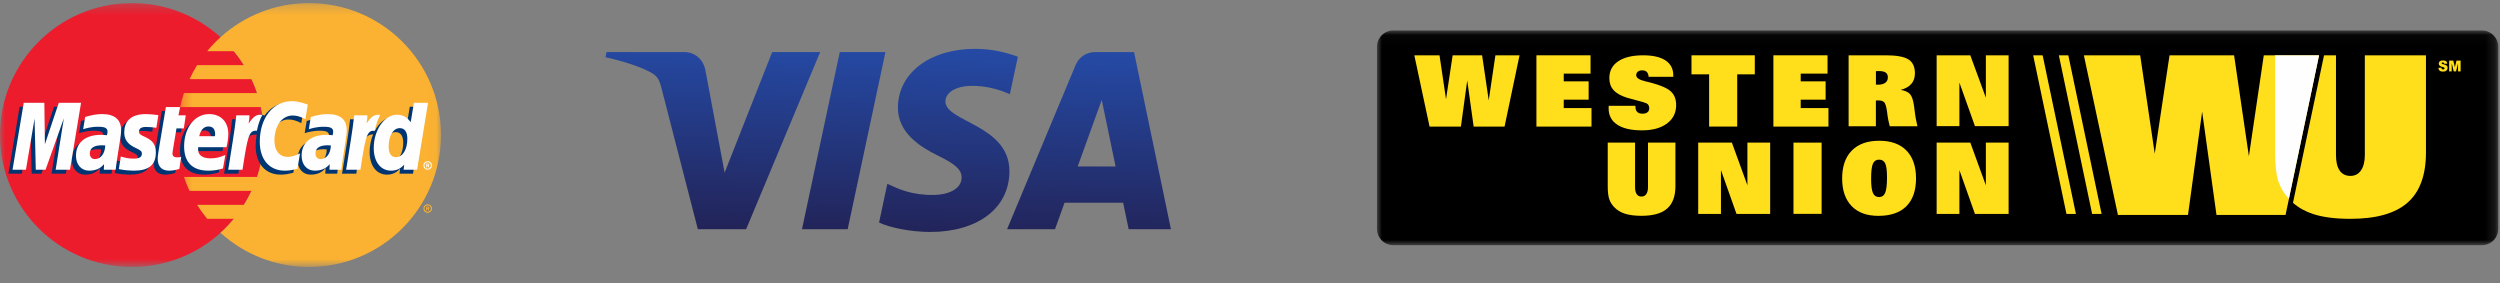 <?xml version="1.0" encoding="UTF-8"?>
<svg width="256px" height="29px" viewBox="0 0 256 29" version="1.1" xmlns="http://www.w3.org/2000/svg" xmlns:xlink="http://www.w3.org/1999/xlink">
    <rect x="0" y="0" width="256" height="29" fill="#808080" stroke="none"/>
    <title>Group 15</title>
    <defs>
        <linearGradient x1="45.974%" y1="-2.309%" x2="54.877%" y2="100.292%" id="linearGradient-1">
            <stop stop-color="#222357" offset="0%"></stop>
            <stop stop-color="#254AA5" offset="100%"></stop>
        </linearGradient>
        <polygon id="path-2" points="2.36880009e-05 0.039 114.821 0.039 114.821 22.03 2.36880009e-05 22.03"></polygon>
        <polygon id="path-4" points="0 22.109 114.821 22.109 114.821 0.118 0 0.118"></polygon>
        <polygon id="path-6" points="0 0.263 27.02 0.263 27.02 27.283 0 27.283"></polygon>
        <polygon id="path-8" points="0.253 0.263 26.97 0.263 26.97 27.283 0.253 27.283"></polygon>
    </defs>
    <g id="Page-1" stroke="none" stroke-width="1" fill="none" fill-rule="evenodd">
        <g id="anasayfa" transform="translate(-810, -6445)">
            <g id="Group-15" transform="translate(810, 6445)">
                <g id="Group" transform="translate(62, 5)" fill="url(#linearGradient-1)" fill-rule="nonzero">
                    <path d="M29.947,12.758 C29.914,10.146 32.268,8.688 34.041,7.821 C35.864,6.932 36.476,6.361 36.469,5.566 C36.455,4.349 35.015,3.812 33.668,3.791 C31.317,3.754 29.95,4.428 28.863,4.937 L28.017,0.963 C29.107,0.459 31.125,0.019 33.219,1.56319402e-13 C38.133,1.56319402e-13 41.348,2.433 41.365,6.204 C41.384,10.991 34.763,11.256 34.808,13.396 C34.824,14.045 35.441,14.737 36.794,14.913 C37.463,15.002 39.311,15.07 41.407,14.102 L42.229,17.947 C41.102,18.359 39.654,18.753 37.851,18.753 C33.226,18.753 29.973,16.287 29.947,12.758 M50.132,18.422 C49.235,18.422 48.478,17.897 48.141,17.091 L41.122,0.282 L46.032,0.282 L47.009,2.991 L53.009,2.991 L53.576,0.282 L57.904,0.282 L54.127,18.422 L50.132,18.422 M50.819,13.522 L52.236,6.71 L48.355,6.71 L50.819,13.522 M23.993,18.422 L20.123,0.282 L24.802,0.282 L28.67,18.422 L23.993,18.422 M17.071,18.422 L12.201,6.075 L10.231,16.573 C10,17.745 9.087,18.422 8.073,18.422 L0.111,18.422 L0,17.895 C1.634,17.539 3.491,16.966 4.616,16.352 C5.305,15.977 5.501,15.649 5.727,14.758 L9.459,0.282 L14.404,0.282 L21.985,18.422 L17.071,18.422" id="Shape" transform="translate(28.952, 9.377) scale(-1, 1) rotate(-180) translate(-28.952, -9.377) "></path>
                </g>
                <g id="Group-35" transform="translate(141, 3)">
                    <g id="Group-3" transform="translate(0, 0.079)">
                        <mask id="mask-3" fill="white">
                            <use xlink:href="#path-2"></use>
                        </mask>
                        <g id="Clip-2"></g>
                        <path d="M114.821,20.351 C114.821,21.278 114.07,22.03 113.143,22.03 L1.679,22.03 C0.752,22.03 2.36880009e-05,21.278 2.36880009e-05,20.351 L2.36880009e-05,1.718 C2.36880009e-05,0.791 0.752,0.039 1.679,0.039 L113.143,0.039 C114.07,0.039 114.821,0.791 114.821,1.718 L114.821,20.351 Z" id="Fill-1" fill="#000000" mask="url(#mask-3)"></path>
                    </g>
                    <polygon id="Fill-4" fill="#FFDE1B" points="8.597 9.961 5.386 9.961 3.827 2.663 6.406 2.663 7.073 7.16 7.751 2.663 10.768 2.663 11.446 7.278 12.129 2.663 14.601 2.663 13.067 9.961 9.902 9.961 9.244 5.237"></polygon>
                    <polygon id="Fill-6" fill="#FFDE1B" points="83.052 19.007 75.875 19.007 72.389 2.663 78.154 2.663 79.646 12.732 81.161 2.663 87.771 2.663 89.286 12.998 90.812 2.663 96.471 2.663 93.042 19.007 85.968 19.007 84.499 8.428"></polygon>
                    <polygon id="Fill-8" fill="#FFDE1B" points="16.33 9.963 16.33 2.663 21.873 2.663 21.873 4.538 19.127 4.538 19.127 5.33 21.677 5.33 21.677 7.206 19.127 7.206 19.127 8.067 21.969 8.067 21.969 9.963"></polygon>
                    <polygon id="Fill-10" fill="#FFDE1B" points="40.595 9.963 40.595 2.663 46.139 2.663 46.139 4.538 43.392 4.538 43.392 5.33 45.943 5.33 45.943 7.206 43.392 7.206 43.392 8.067 46.234 8.067 46.234 9.963"></polygon>
                    <path d="M23.733,7.833 L26.466,7.833 L26.466,7.894 C26.466,8.146 26.525,8.334 26.644,8.457 C26.762,8.58 26.945,8.641 27.193,8.641 C27.41,8.641 27.579,8.593 27.701,8.497 C27.823,8.401 27.884,8.269 27.884,8.101 C27.884,7.976 27.861,7.87 27.814,7.783 C27.768,7.695 27.7,7.63 27.611,7.586 C27.463,7.515 27.162,7.423 26.708,7.308 C26.254,7.194 25.895,7.096 25.631,7.015 C24.991,6.817 24.525,6.556 24.233,6.233 C23.941,5.909 23.795,5.499 23.795,5.001 C23.795,4.26 24.098,3.685 24.705,3.276 C25.312,2.867 26.163,2.663 27.26,2.663 C28.26,2.663 29.024,2.839 29.552,3.19 C30.08,3.542 30.344,4.048 30.344,4.708 L30.344,4.864 L27.822,4.864 C27.802,4.639 27.737,4.472 27.629,4.364 C27.52,4.257 27.361,4.203 27.152,4.203 C26.969,4.203 26.823,4.248 26.713,4.339 C26.603,4.43 26.548,4.549 26.548,4.698 C26.548,4.97 26.856,5.179 27.471,5.324 C27.695,5.374 27.874,5.418 28.008,5.455 C29.036,5.724 29.731,6.026 30.093,6.361 C30.456,6.696 30.638,7.16 30.638,7.752 C30.638,8.55 30.324,9.182 29.697,9.648 C29.069,10.115 28.214,10.348 27.131,10.348 C26.035,10.348 25.192,10.153 24.604,9.765 C24.017,9.376 23.723,8.821 23.723,8.101 C23.723,8.03 23.723,7.975 23.725,7.937 C23.727,7.898 23.73,7.864 23.733,7.833" id="Fill-12" fill="#FFDE1B"></path>
                    <polygon id="Fill-14" fill="#FFDE1B" points="38.692 2.663 38.692 4.612 36.891 4.612 36.891 9.96 34.014 9.96 34.014 4.612 32.209 4.612 32.209 2.663"></polygon>
                    <path d="M51.094,5.662 C51.118,5.666 51.144,5.668 51.172,5.67 C51.201,5.671 51.242,5.672 51.296,5.672 C51.624,5.672 51.877,5.608 52.053,5.478 C52.229,5.348 52.317,5.163 52.317,4.924 C52.317,4.7 52.245,4.537 52.101,4.434 C51.956,4.33 51.726,4.278 51.411,4.278 C51.331,4.278 51.269,4.279 51.225,4.281 C51.182,4.283 51.138,4.285 51.094,4.288 L51.094,5.662 Z M48.298,9.928 L48.298,2.663 L52.091,2.663 C53.204,2.663 53.982,2.803 54.424,3.084 C54.867,3.365 55.088,3.84 55.088,4.51 C55.088,4.947 54.966,5.307 54.721,5.591 C54.476,5.875 54.111,6.079 53.625,6.204 C54.078,6.277 54.4,6.424 54.593,6.648 C54.786,6.871 54.921,7.275 54.998,7.859 L55.099,8.648 C55.112,8.779 55.137,8.941 55.174,9.133 C55.211,9.325 55.268,9.59 55.345,9.928 L52.513,9.928 C52.449,9.685 52.401,9.488 52.37,9.337 C52.338,9.186 52.313,9.047 52.297,8.918 L52.226,8.386 C52.156,7.907 52.062,7.603 51.945,7.475 C51.827,7.347 51.629,7.283 51.351,7.283 C51.284,7.283 51.232,7.284 51.195,7.286 C51.158,7.287 51.123,7.291 51.09,7.298 L51.09,9.928 L48.298,9.928 Z" id="Fill-16" fill="#FFDE1B"></path>
                    <polygon id="Fill-18" fill="#FFDE1B" points="59.642 5.455 59.642 9.914 57.313 9.914 57.313 2.663 60.759 2.663 62.352 7.003 62.352 2.663 64.682 2.663 64.682 9.914 61.235 9.914"></polygon>
                    <polygon id="Fill-20" fill="#FFDE1B" points="59.642 14.415 59.642 18.908 57.313 18.908 57.313 11.6 60.759 11.6 62.352 15.975 62.352 11.6 64.682 11.6 64.682 18.908 61.235 18.908"></polygon>
                    <polygon id="Fill-22" fill="#FFDE1B" points="35.225 14.413 35.225 18.904 32.896 18.904 32.896 11.6 36.342 11.6 37.935 15.973 37.935 11.6 40.264 11.6 40.264 18.904 36.818 18.904"></polygon>
                    <path d="M23.632,11.602 L26.43,11.602 L26.43,16.166 C26.43,16.48 26.486,16.718 26.599,16.882 C26.712,17.045 26.877,17.127 27.092,17.127 C27.302,17.127 27.464,17.042 27.581,16.872 C27.697,16.701 27.755,16.466 27.755,16.166 L27.755,11.602 L30.563,11.602 L30.563,16.051 C30.563,17.092 30.282,17.86 29.718,18.355 C29.155,18.851 28.28,19.098 27.092,19.098 C26.408,19.098 25.842,19.027 25.395,18.883 C24.948,18.74 24.578,18.513 24.285,18.203 C24.052,17.956 23.885,17.682 23.784,17.38 C23.682,17.078 23.632,16.635 23.632,16.051 L23.632,11.602 Z" id="Fill-24" fill="#FFDE1B"></path>
                    <mask id="mask-5" fill="white">
                        <use xlink:href="#path-4"></use>
                    </mask>
                    <g id="Clip-27"></g>
                    <polygon id="Fill-26" fill="#FFDE1B" mask="url(#mask-5)" points="42.653 18.899 45.533 18.899 45.533 11.604 42.653 11.604"></polygon>
                    <path d="M51.421,13.348 C51.121,13.348 50.91,13.485 50.787,13.76 C50.664,14.034 50.602,14.546 50.602,15.293 C50.602,15.994 50.664,16.483 50.787,16.761 C50.91,17.039 51.118,17.178 51.411,17.178 C51.711,17.178 51.922,17.032 52.045,16.739 C52.168,16.446 52.229,15.918 52.229,15.157 C52.229,14.47 52.169,13.997 52.048,13.737 C51.926,13.478 51.717,13.348 51.421,13.348 M51.34,19.103 C50.161,19.103 49.249,18.769 48.604,18.1 C47.959,17.432 47.636,16.489 47.636,15.273 C47.636,14.04 47.966,13.089 48.624,12.418 C49.283,11.748 50.218,11.413 51.431,11.413 C52.637,11.413 53.567,11.747 54.22,12.416 C54.874,13.084 55.201,14.034 55.201,15.263 C55.201,16.51 54.871,17.461 54.213,18.118 C53.554,18.775 52.597,19.103 51.34,19.103" id="Fill-28" fill="#FFDE1B" mask="url(#mask-5)"></path>
                    <polygon id="Fill-29" fill="#FFDE1B" mask="url(#mask-5)" points="71.575 18.909 70.606 18.909 67.197 2.663 68.166 2.663"></polygon>
                    <polygon id="Fill-30" fill="#FFDE1B" mask="url(#mask-5)" points="74.204 18.909 73.235 18.909 69.826 2.663 70.795 2.663"></polygon>
                    <path d="M101.159,2.663 L101.159,12.871 C101.159,13.541 101.029,14.065 100.77,14.444 C100.51,14.823 100.148,15.013 99.681,15.013 C99.2,15.013 98.834,14.831 98.582,14.466 C98.33,14.102 98.204,13.57 98.204,12.871 L98.204,2.663 L96.981,2.663 L93.801,17.77 C94.386,18.279 95.084,18.667 95.898,18.928 C96.894,19.248 98.155,19.408 99.681,19.408 C102.328,19.408 104.279,18.856 105.534,17.751 C106.79,16.647 107.418,14.935 107.418,12.615 L107.418,2.663 L101.159,2.663 Z" id="Fill-31" fill="#FFDE1B" mask="url(#mask-5)"></path>
                    <path d="M91.968,2.663 L91.968,12.615 C91.968,13.916 92.081,14.903 92.306,15.576 C92.525,16.229 92.884,16.824 93.378,17.362 L96.471,2.663 L91.968,2.663 Z" id="Fill-32" fill="#FEFEFE" mask="url(#mask-5)"></path>
                    <path d="M108.687,3.947 L108.994,3.926 C109.001,3.979 109.014,4.019 109.035,4.047 C109.068,4.092 109.115,4.114 109.177,4.114 C109.223,4.114 109.259,4.103 109.283,4.08 C109.308,4.057 109.321,4.03 109.321,4 C109.321,3.972 109.309,3.946 109.285,3.923 C109.262,3.901 109.206,3.879 109.12,3.859 C108.979,3.826 108.878,3.781 108.818,3.725 C108.757,3.669 108.726,3.598 108.726,3.512 C108.726,3.455 108.742,3.401 108.773,3.351 C108.804,3.3 108.851,3.261 108.913,3.232 C108.976,3.203 109.061,3.189 109.17,3.189 C109.303,3.189 109.405,3.215 109.475,3.267 C109.545,3.32 109.587,3.403 109.6,3.518 L109.296,3.537 C109.288,3.487 109.271,3.451 109.245,3.428 C109.219,3.406 109.183,3.394 109.138,3.394 C109.1,3.394 109.072,3.403 109.053,3.42 C109.034,3.436 109.025,3.457 109.025,3.481 C109.025,3.499 109.032,3.514 109.048,3.528 C109.064,3.543 109.1,3.557 109.156,3.569 C109.297,3.601 109.398,3.634 109.459,3.667 C109.52,3.7 109.565,3.74 109.593,3.789 C109.62,3.838 109.634,3.892 109.634,3.953 C109.634,4.023 109.616,4.089 109.579,4.149 C109.542,4.208 109.49,4.254 109.423,4.285 C109.357,4.316 109.273,4.331 109.172,4.331 C108.995,4.331 108.872,4.295 108.803,4.222 C108.735,4.15 108.696,4.058 108.687,3.947" id="Fill-33" fill="#FFDE1B" mask="url(#mask-5)"></path>
                    <polygon id="Fill-34" fill="#FFDE1B" mask="url(#mask-5)" points="109.793 3.207 110.217 3.207 110.381 3.88 110.543 3.207 110.967 3.207 110.967 4.312 110.703 4.312 110.703 3.47 110.5 4.312 110.261 4.312 110.057 3.47 110.057 4.312 109.793 4.312"></polygon>
                </g>
                <g id="Group-47">
                    <g id="Group-3" transform="translate(0, 0.051)">
                        <mask id="mask-7" fill="white">
                            <use xlink:href="#path-6"></use>
                        </mask>
                        <g id="Clip-2"></g>
                        <path d="M27.02,13.773 C27.02,21.235 20.972,27.283 13.51,27.283 C6.049,27.283 -9.40799984e-05,21.235 -9.40799984e-05,13.773 C-9.40799984e-05,6.312 6.049,0.263 13.51,0.263 C20.972,0.263 27.02,6.312 27.02,13.773" id="Fill-1" fill="#EC1C2D" mask="url(#mask-7)"></path>
                    </g>
                    <g id="Group-6" transform="translate(18.189, 0.051)">
                        <mask id="mask-9" fill="white">
                            <use xlink:href="#path-8"></use>
                        </mask>
                        <g id="Clip-5"></g>
                        <path d="M13.46,0.263 C9.968,0.263 6.788,1.587 4.39,3.76 C3.902,4.203 3.446,4.681 3.026,5.19 L5.756,5.19 C6.129,5.644 6.472,6.121 6.786,6.621 L1.996,6.621 C1.709,7.08 1.449,7.558 1.218,8.052 L7.564,8.052 C7.781,8.515 7.972,8.992 8.136,9.482 L0.646,9.482 C0.489,9.948 0.358,10.425 0.253,10.912 L8.528,10.912 C8.726,11.835 8.831,12.791 8.831,13.773 C8.831,15.273 8.587,16.717 8.136,18.065 L0.646,18.065 C0.81,18.555 1.001,19.032 1.217,19.496 L7.564,19.496 C7.332,19.989 7.072,20.467 6.785,20.927 L1.996,20.927 C2.308,21.425 2.653,21.903 3.026,22.356 L5.755,22.356 C5.335,22.866 4.88,23.344 4.39,23.787 C6.788,25.959 9.968,27.283 13.46,27.283 C20.921,27.283 26.97,21.235 26.97,13.773 C26.97,6.312 20.921,0.263 13.46,0.263" id="Fill-4" fill="#FBB131" mask="url(#mask-9)"></path>
                    </g>
                    <path d="M43.735,21.329 L43.785,21.329 C43.803,21.329 43.823,21.33 43.839,21.322 C43.854,21.312 43.862,21.295 43.862,21.278 C43.862,21.263 43.852,21.246 43.84,21.238 C43.824,21.229 43.799,21.231 43.783,21.231 L43.735,21.231 L43.735,21.329 Z M43.735,21.546 L43.646,21.546 L43.646,21.164 L43.808,21.164 C43.842,21.164 43.876,21.164 43.906,21.182 C43.937,21.203 43.954,21.24 43.954,21.278 C43.954,21.322 43.929,21.362 43.888,21.377 L43.959,21.546 L43.859,21.546 L43.801,21.395 L43.735,21.395 L43.735,21.546 Z M43.794,21.687 C43.977,21.687 44.126,21.538 44.126,21.355 C44.126,21.171 43.977,21.023 43.794,21.023 C43.611,21.023 43.463,21.171 43.463,21.355 C43.463,21.538 43.611,21.687 43.794,21.687 L43.794,21.687 Z M43.358,21.355 C43.358,21.114 43.553,20.918 43.794,20.918 C44.036,20.918 44.231,21.114 44.231,21.355 C44.231,21.596 44.036,21.791 43.794,21.791 C43.553,21.791 43.358,21.596 43.358,21.355 L43.358,21.355 Z" id="Fill-7" fill="#FBB131"></path>
                    <path d="M11.422,17.786 L10.207,17.786 L10.235,17.209 C9.864,17.665 9.369,17.883 8.698,17.883 C7.903,17.883 7.357,17.262 7.357,16.36 C7.357,15.003 8.306,14.212 9.932,14.212 C10.099,14.212 10.312,14.227 10.53,14.254 C10.576,14.071 10.588,13.992 10.588,13.893 C10.588,13.524 10.332,13.386 9.647,13.386 C8.93,13.379 8.338,13.558 8.095,13.637 C8.11,13.545 8.298,12.384 8.298,12.384 C9.029,12.169 9.511,12.089 10.054,12.089 C11.313,12.089 11.98,12.654 11.979,13.723 C11.981,14.01 11.934,14.362 11.86,14.827 C11.733,15.634 11.459,17.365 11.422,17.786 M10.356,15.303 C10.202,15.285 10.134,15.28 10.028,15.28 C9.196,15.28 8.776,15.565 8.776,16.129 C8.776,16.475 8.981,16.696 9.302,16.696 C9.899,16.696 10.33,16.128 10.356,15.303" id="Fill-9" fill="#003573"></path>
                    <polygon id="Fill-11" fill="#003573" points="6.744 17.786 5.277 17.786 6.118 12.519 4.241 17.786 3.242 17.786 3.118 12.548 2.235 17.786 0.862 17.786 2.009 10.933 4.118 10.933 4.246 14.769 5.532 10.933 7.878 10.933"></polygon>
                    <path d="M34.528,17.786 L33.313,17.786 L33.341,17.209 C32.97,17.665 32.475,17.883 31.804,17.883 C31.008,17.883 30.464,17.262 30.464,16.36 C30.464,15.003 31.412,14.212 33.039,14.212 C33.205,14.212 33.418,14.227 33.636,14.254 C33.682,14.071 33.694,13.992 33.694,13.893 C33.694,13.524 33.438,13.386 32.753,13.386 C32.036,13.379 31.444,13.558 31.2,13.637 C31.216,13.545 31.405,12.384 31.405,12.384 C32.135,12.169 32.617,12.089 33.159,12.089 C34.419,12.089 35.086,12.654 35.084,13.723 C35.087,14.01 35.04,14.362 34.966,14.827 C34.839,15.634 34.565,17.365 34.528,17.786 M33.461,15.303 C33.307,15.285 33.24,15.28 33.134,15.28 C32.302,15.28 31.882,15.565 31.882,16.129 C31.882,16.475 32.087,16.696 32.408,16.696 C33.005,16.696 33.436,16.128 33.461,15.303" id="Fill-13" fill="#003573"></path>
                    <path d="M17.941,17.702 C17.539,17.828 17.226,17.882 16.887,17.882 C16.137,17.882 15.728,17.452 15.728,16.658 C15.718,16.412 15.836,15.764 15.929,15.173 C16.014,14.652 16.565,11.37 16.565,11.37 L18.023,11.37 L17.853,12.213 L18.733,12.213 L18.535,13.553 L17.651,13.553 C17.481,14.612 17.24,15.933 17.237,16.108 C17.237,16.395 17.391,16.521 17.739,16.521 C17.907,16.521 18.036,16.504 18.135,16.468 L17.941,17.702 Z" id="Fill-15" fill="#003573"></path>
                    <path d="M21.591,14.353 C21.6,14.236 21.745,13.358 20.912,13.358 C20.448,13.358 20.116,13.712 19.981,14.353 L21.591,14.353 Z M22.411,17.656 C21.91,17.809 21.427,17.884 20.915,17.882 C19.283,17.881 18.432,17.029 18.432,15.396 C18.432,13.491 19.514,12.089 20.984,12.089 C22.185,12.089 22.953,12.874 22.953,14.105 C22.953,14.514 22.901,14.913 22.773,15.476 L19.87,15.476 C19.772,16.284 20.289,16.621 21.138,16.621 C21.659,16.621 22.13,16.514 22.653,16.271 L22.411,17.656 Z" id="Fill-17" fill="#003573"></path>
                    <path d="M12.302,13.975 C12.302,14.68 12.644,15.166 13.419,15.531 C14.013,15.81 14.105,15.893 14.105,16.146 C14.105,16.493 13.843,16.651 13.262,16.651 C12.825,16.651 12.418,16.582 11.948,16.43 C11.948,16.43 11.756,17.659 11.747,17.718 C12.08,17.79 12.377,17.857 13.273,17.882 C14.82,17.882 15.535,17.293 15.535,16.02 C15.535,15.254 15.236,14.805 14.502,14.466 C13.887,14.185 13.816,14.121 13.816,13.861 C13.816,13.56 14.06,13.406 14.534,13.406 C14.821,13.406 15.215,13.437 15.588,13.49 L15.796,12.197 C15.417,12.137 14.841,12.089 14.505,12.089 C12.865,12.089 12.297,12.946 12.302,13.975" id="Fill-19" fill="#003573"></path>
                    <path d="M29.544,12.236 C29.951,12.236 30.332,12.342 30.855,12.606 L31.095,11.118 C30.879,11.034 30.123,10.539 29.483,10.539 C28.501,10.539 27.671,11.026 27.088,11.829 C26.236,11.547 25.886,12.117 25.457,12.685 L25.076,12.774 C25.105,12.587 25.131,12.401 25.123,12.213 L23.775,12.213 C23.592,13.939 23.266,15.685 23.01,17.411 L22.943,17.786 L24.411,17.786 C24.656,16.195 24.79,15.176 24.872,14.486 L25.424,14.18 C25.507,13.872 25.765,13.769 26.283,13.782 C26.216,14.145 26.179,14.528 26.179,14.924 C26.179,16.748 27.164,17.882 28.742,17.882 C29.149,17.882 29.498,17.829 30.039,17.682 L30.296,16.12 C29.81,16.359 29.411,16.472 29.05,16.472 C28.198,16.472 27.682,15.842 27.682,14.802 C27.682,13.293 28.449,12.236 29.544,12.236" id="Fill-21" fill="#003573"></path>
                    <path d="M40.127,16.499 C39.628,16.499 39.376,16.129 39.376,15.4 C39.376,14.305 39.848,13.528 40.513,13.528 C41.017,13.528 41.29,13.912 41.29,14.62 C41.29,15.724 40.81,16.499 40.127,16.499 L40.127,16.499 Z M41.962,10.933 L41.636,12.913 C41.235,12.386 40.805,12.004 40.236,12.004 C39.496,12.004 38.822,12.565 38.381,13.391 C37.767,13.264 37.132,13.047 37.132,13.047 L37.131,13.052 C37.181,12.59 37.201,12.309 37.196,12.213 L35.849,12.213 C35.666,13.939 35.339,15.685 35.085,17.411 L35.017,17.786 L36.485,17.786 C36.683,16.5 36.834,15.431 36.946,14.584 C37.447,14.131 37.699,13.736 38.205,13.762 C37.98,14.305 37.849,14.93 37.849,15.57 C37.849,16.963 38.554,17.882 39.62,17.882 C40.158,17.882 40.57,17.697 40.972,17.267 L40.903,17.786 L42.291,17.786 L43.408,10.933 L41.962,10.933 Z" id="Fill-23" fill="#003573"></path>
                    <polygon id="Fill-25" fill="#FEFEFE" points="7.166 17.38 5.699 17.38 6.54 12.112 4.664 17.38 3.664 17.38 3.54 12.143 2.657 17.38 1.284 17.38 2.431 10.527 4.54 10.527 4.599 14.769 6.022 10.527 8.3 10.527"></polygon>
                    <path d="M11.844,17.38 L10.629,17.38 L10.657,16.803 C10.286,17.258 9.792,17.476 9.12,17.476 C8.325,17.476 7.78,16.855 7.78,15.954 C7.78,14.596 8.728,13.806 10.355,13.806 C10.521,13.806 10.735,13.821 10.953,13.849 C10.998,13.665 11.01,13.586 11.01,13.487 C11.01,13.118 10.755,12.981 10.07,12.981 C9.352,12.972 8.76,13.151 8.517,13.231 C8.532,13.138 8.72,11.977 8.72,11.977 C9.451,11.763 9.933,11.682 10.476,11.682 C11.735,11.682 12.402,12.248 12.401,13.316 C12.404,13.603 12.356,13.957 12.282,14.42 C12.155,15.227 11.882,16.959 11.844,17.38 M10.778,14.897 C10.624,14.879 10.556,14.875 10.45,14.875 C9.619,14.875 9.198,15.159 9.198,15.722 C9.198,16.069 9.404,16.29 9.724,16.29 C10.322,16.29 10.752,15.722 10.778,14.897" id="Fill-27" fill="#FEFEFE"></path>
                    <path d="M31.517,10.712 L31.276,12.199 C30.753,11.936 30.373,11.829 29.967,11.829 C28.871,11.829 28.103,12.887 28.103,14.397 C28.103,15.437 28.62,16.065 29.472,16.065 C29.834,16.065 30.232,15.954 30.718,15.713 L30.46,17.276 C29.92,17.422 29.571,17.476 29.164,17.476 C27.585,17.476 26.601,16.341 26.601,14.518 C26.601,12.068 27.961,10.356 29.904,10.356 C30.545,10.356 31.302,10.627 31.517,10.712" id="Fill-29" fill="#FEFEFE"></path>
                    <path d="M34.95,17.38 L33.735,17.38 L33.763,16.803 C33.392,17.258 32.897,17.476 32.226,17.476 C31.43,17.476 30.886,16.855 30.886,15.954 C30.886,14.596 31.833,13.806 33.461,13.806 C33.627,13.806 33.84,13.821 34.058,13.849 C34.103,13.665 34.116,13.586 34.116,13.487 C34.116,13.118 33.861,12.981 33.175,12.981 C32.458,12.972 31.866,13.151 31.623,13.231 C31.638,13.138 31.826,11.977 31.826,11.977 C32.557,11.763 33.039,11.682 33.581,11.682 C34.841,11.682 35.508,12.248 35.506,13.316 C35.509,13.603 35.462,13.957 35.388,14.42 C35.261,15.227 34.988,16.959 34.95,17.38 M33.883,14.897 C33.729,14.879 33.662,14.875 33.556,14.875 C32.725,14.875 32.304,15.159 32.304,15.722 C32.304,16.069 32.51,16.29 32.83,16.29 C33.427,16.29 33.858,15.722 33.883,14.897" id="Fill-31" fill="#FEFEFE"></path>
                    <path d="M18.363,17.295 C17.962,17.421 17.649,17.476 17.309,17.476 C16.559,17.476 16.15,17.045 16.15,16.253 C16.14,16.005 16.258,15.358 16.351,14.766 C16.436,14.245 16.987,10.963 16.987,10.963 L18.445,10.963 L18.275,11.807 L19.023,11.807 L18.824,13.146 L18.073,13.146 C17.904,14.207 17.662,15.526 17.659,15.701 C17.659,15.989 17.813,16.114 18.162,16.114 C18.329,16.114 18.458,16.098 18.557,16.061 L18.363,17.295 Z" id="Fill-33" fill="#FEFEFE"></path>
                    <path d="M22.014,13.946 C22.022,13.83 22.168,12.951 21.335,12.951 C20.871,12.951 20.539,13.306 20.403,13.946 L22.014,13.946 Z M22.833,17.251 C22.332,17.404 21.848,17.477 21.337,17.476 C19.705,17.475 18.854,16.622 18.854,14.99 C18.854,13.085 19.936,11.682 21.405,11.682 C22.608,11.682 23.375,12.467 23.375,13.7 C23.375,14.108 23.322,14.507 23.196,15.07 L20.293,15.07 C20.194,15.878 20.712,16.216 21.559,16.216 C22.081,16.216 22.552,16.108 23.076,15.864 L22.833,17.251 Z" id="Fill-35" fill="#FEFEFE"></path>
                    <path d="M12.724,13.569 C12.724,14.274 13.066,14.759 13.841,15.125 C14.435,15.404 14.527,15.487 14.527,15.74 C14.527,16.087 14.265,16.244 13.685,16.244 C13.247,16.244 12.84,16.176 12.37,16.025 C12.37,16.025 12.178,17.253 12.169,17.311 C12.502,17.384 12.8,17.451 13.695,17.476 C15.243,17.476 15.958,16.887 15.958,15.614 C15.958,14.847 15.658,14.398 14.924,14.061 C14.309,13.778 14.238,13.716 14.238,13.455 C14.238,13.154 14.482,12.999 14.956,12.999 C15.243,12.999 15.637,13.031 16.01,13.083 L16.219,11.791 C15.839,11.731 15.263,11.682 14.928,11.682 C13.287,11.682 12.719,12.539 12.724,13.569" id="Fill-37" fill="#FEFEFE"></path>
                    <path d="M40.549,16.092 C41.233,16.092 41.712,15.318 41.712,14.214 C41.712,13.506 41.439,13.121 40.935,13.121 C40.27,13.121 39.798,13.898 39.798,14.994 C39.798,15.723 40.051,16.092 40.549,16.092 L40.549,16.092 Z M42.713,17.379 L41.326,17.379 L41.394,16.861 C40.992,17.291 40.58,17.476 40.042,17.476 C38.976,17.476 38.271,16.557 38.271,15.164 C38.271,13.31 39.365,11.747 40.658,11.747 C41.227,11.747 41.657,11.98 42.058,12.508 L42.384,10.527 L43.83,10.527 L42.713,17.379 Z" id="Fill-39" fill="#FEFEFE"></path>
                    <path d="M36.272,11.807 C36.088,13.532 35.762,15.279 35.507,17.005 L35.44,17.38 L36.907,17.38 C37.432,13.971 37.558,13.306 38.381,13.39 C38.512,12.692 38.756,12.081 38.938,11.773 C38.323,11.645 37.98,11.993 37.531,12.652 C37.566,12.367 37.631,12.09 37.619,11.807 L36.272,11.807 Z" id="Fill-41" fill="#FEFEFE"></path>
                    <path d="M24.198,11.807 C24.014,13.532 23.687,15.279 23.432,17.005 L23.366,17.38 L24.833,17.38 C25.358,13.971 25.484,13.306 26.306,13.39 C26.438,12.692 26.682,12.081 26.864,11.773 C26.25,11.645 25.906,11.993 25.457,12.652 C25.493,12.367 25.558,12.09 25.545,11.807 L24.198,11.807 Z" id="Fill-43" fill="#FEFEFE"></path>
                    <path d="M43.735,16.917 L43.784,16.917 C43.802,16.917 43.823,16.919 43.839,16.91 C43.853,16.9 43.861,16.882 43.861,16.866 C43.861,16.851 43.852,16.834 43.839,16.826 C43.824,16.817 43.799,16.82 43.782,16.82 L43.735,16.82 L43.735,16.917 Z M43.735,17.134 L43.645,17.134 L43.645,16.751 L43.807,16.751 C43.841,16.751 43.875,16.752 43.905,16.771 C43.937,16.792 43.954,16.828 43.954,16.866 C43.954,16.91 43.929,16.95 43.888,16.965 L43.958,17.134 L43.859,17.134 L43.8,16.983 L43.735,16.983 L43.735,17.134 Z M43.793,17.275 C43.977,17.275 44.125,17.126 44.125,16.943 C44.125,16.76 43.977,16.611 43.793,16.611 C43.61,16.611 43.462,16.76 43.462,16.943 C43.462,17.126 43.61,17.275 43.793,17.275 L43.793,17.275 Z M43.357,16.943 C43.357,16.702 43.553,16.507 43.793,16.507 C44.035,16.507 44.229,16.702 44.229,16.943 C44.229,17.184 44.035,17.38 43.793,17.38 C43.553,17.38 43.357,17.184 43.357,16.943 L43.357,16.943 Z" id="Fill-45" fill="#FEFEFE"></path>
                </g>
            </g>
        </g>
    </g>
</svg>
